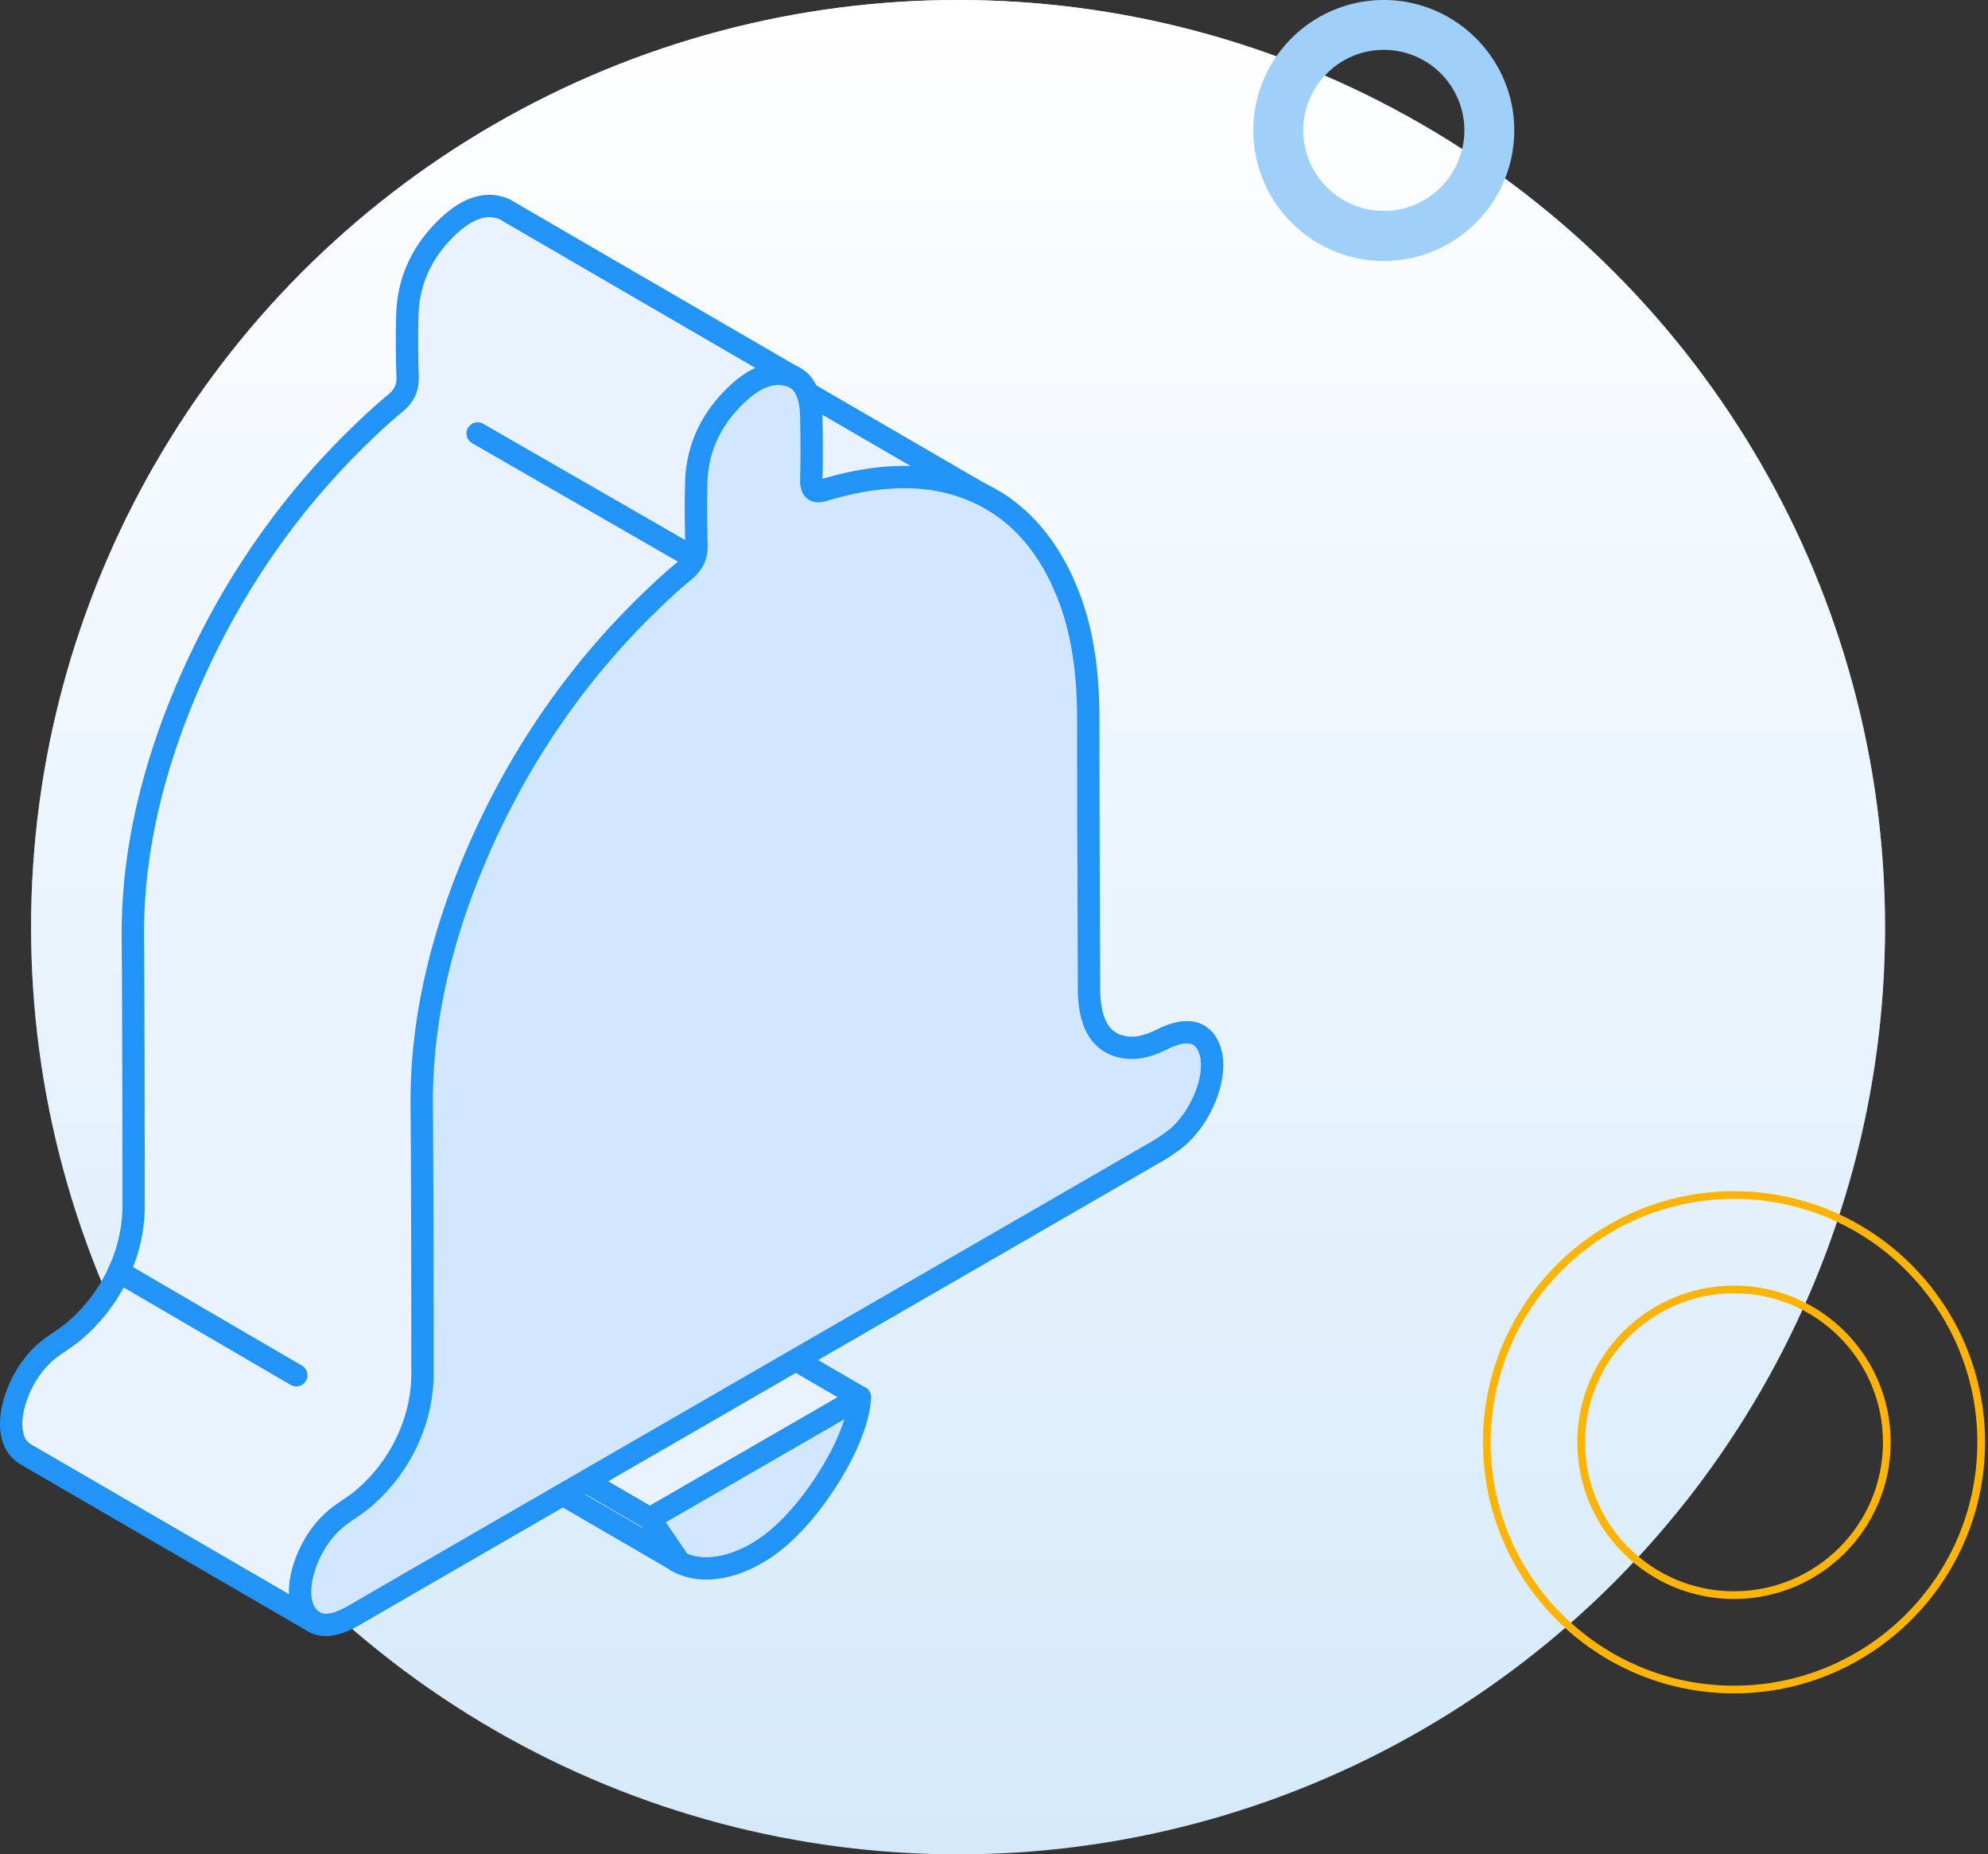 <svg width="178" height="166" viewBox="0 0 178 166" fill="none" xmlns="http://www.w3.org/2000/svg"><rect x="0" y="0" width="178" height="166" fill="#333333" stroke="none"/><circle cx="85.782" cy="83" r="83" fill="#D5E9FA"/><circle cx="85.782" cy="83" r="83" fill="url(#paint0_linear)"/><path d="M155.256 151.244c-12.202 0-22.133-9.93-22.133-22.133s9.931-22.133 22.133-22.133c12.203 0 22.134 9.93 22.134 22.133s-9.931 22.133-22.134 22.133zm0-35.816c-7.531 0-13.683 6.127-13.683 13.683 0 7.557 6.127 13.683 13.683 13.683 7.557 0 13.684-6.126 13.684-13.683 0-7.556-6.127-13.683-13.684-13.683z" stroke="#FFB400" stroke-width=".69" stroke-miterlimit="10"/><path d="M123.901 23.363c-6.433 0-11.682-5.244-11.682-11.693 0-6.448 5.249-11.67 11.682-11.67 6.432 0 11.681 5.244 11.681 11.67 0 6.427-5.226 11.693-11.681 11.693zm0-18.9c-3.976 0-7.215 3.235-7.215 7.207s3.239 7.208 7.215 7.208c3.975 0 7.214-3.236 7.214-7.208a7.207 7.207 0 00-7.214-7.207z" fill="#9FD0F9"/><path d="M68.576 138.528c3.99-2.705 8.304-9.685 8.408-13.449l-18.812 10.857c.719 4.408 4.984 5.76 9.562 3.121.284-.16.558-.34.842-.529z" fill="#D1E7FF" stroke="#2394F7" stroke-width="2" stroke-miterlimit="10" stroke-linecap="round" stroke-linejoin="round"/><path d="M76.984 125.078L51.26 110.135l-18.812 10.858 25.726 14.943 18.811-10.858z" fill="#E8F3FF" stroke="#2394F7" stroke-width="2" stroke-miterlimit="10" stroke-linecap="round" stroke-linejoin="round"/><path d="M58.173 135.936l-25.726-14.943 2.686 3.934 25.726 14.944-2.686-3.935z" fill="#D1E7FF" stroke="#2394F7" stroke-width="2" stroke-miterlimit="10" stroke-linecap="round" stroke-linejoin="round"/><path d="M78.156 78.025c-1.428.72-2.667.918-3.783.596-1.835-.52-2.733-2.222-2.733-5.22l-.028-7.68c0-1.552-.01-3.093-.01-4.644l18.16-15.738-19.2-11.151.633-.34L45.47 18.903a2.285 2.285 0 00-.426-.227c-1.059-.407-2.184-.284-3.357.397-.71.407-1.428 1.012-2.166 1.797-1.939 2.08-2.96 4.512-3.046 7.245a92.02 92.02 0 00.02 5.57c.018.767-.095 1.59-1.145 2.45-.927.757-1.939 1.674-3.187 2.894-6.006 5.836-10.877 12.73-14.48 20.486-3.897 8.39-5.836 16.551-5.788 24.279.047 6.78.056 13.704.066 20.4v3.736c.01 4.171-1.958 8.342-5.25 11.16-.444.379-.907.7-1.352 1.003-.322.218-.634.426-.946.671-1.324 1.031-2.411 2.62-2.998 4.389-.586 1.759-.548 3.32.095 4.284.236.35.51.596.823.766v.01l25.725 14.943 42.154-31.475-.927-20.742c2.771-1.598 5.542-3.196 8.314-4.804A14.902 14.902 0 0079.3 87.01c1.116-.88 2.118-2.26 2.733-3.792.634-1.551.795-3.055.454-4.133-.577-1.845-2.071-2.195-4.332-1.06z" fill="#E8F3FF" stroke="#2394F7" stroke-width="2" stroke-miterlimit="10" stroke-linecap="round" stroke-linejoin="round"/><path d="M107.901 98.237c.634-1.551.794-3.055.454-4.133-.568-1.826-2.071-2.185-4.332-1.05-1.428.719-2.667.917-3.783.596-1.835-.52-2.733-2.223-2.733-5.22l-.029-7.68c-.019-5.458-.037-10.906-.037-16.363 0-4.2-.53-7.69-1.618-10.65-2.09-5.684-5.722-9.24-10.791-10.545-3.254-.832-7.056-.596-11.293.69-.804.246-1.116-.037-1.097-.974.047-1.702.038-3.528 0-5.59-.047-1.995-.615-3.187-1.73-3.622-1.06-.406-2.186-.283-3.358.398-.71.406-1.429 1.011-2.166 1.797-1.94 2.08-2.96 4.51-3.046 7.244a92.013 92.013 0 00.02 5.57c.018.767-.095 1.59-1.145 2.45-.927.757-1.94 1.675-3.188 2.895-6.005 5.835-10.876 12.73-14.48 20.485-3.896 8.39-5.835 16.552-5.788 24.279.047 6.781.057 13.704.066 20.401v3.735c.01 4.171-1.957 8.342-5.249 11.161-.444.378-.908.7-1.352 1.002-.322.218-.634.426-.946.672-1.324 1.031-2.412 2.62-2.998 4.388-.587 1.759-.549 3.32.094 4.285.87 1.295 2.27 1.333 4.36.123 4.503-2.611 8.995-5.202 13.478-7.794 4.483-2.591 8.976-5.183 13.459-7.774l15.293-8.834c9.827-5.674 19.663-11.349 29.49-17.033a14.96 14.96 0 001.702-1.126c1.126-.87 2.119-2.25 2.743-3.783z" fill="#D1E7FF" stroke="#2394F7" stroke-width="2" stroke-miterlimit="10" stroke-linecap="round" stroke-linejoin="round"/><path d="M28.048 145.139L2.322 130.195m24.204-7.084l-15.89-9.268m51.518-63.879l-19.388-11.16" stroke="#2394F7" stroke-width="2" stroke-miterlimit="10" stroke-linecap="round"/><defs><linearGradient id="paint0_linear" x1="85.782" y1="0" x2="85.782" y2="166" gradientUnits="userSpaceOnUse"><stop stop-color="#fff"/><stop offset="1" stop-color="#fff" stop-opacity="0"/></linearGradient></defs></svg>
